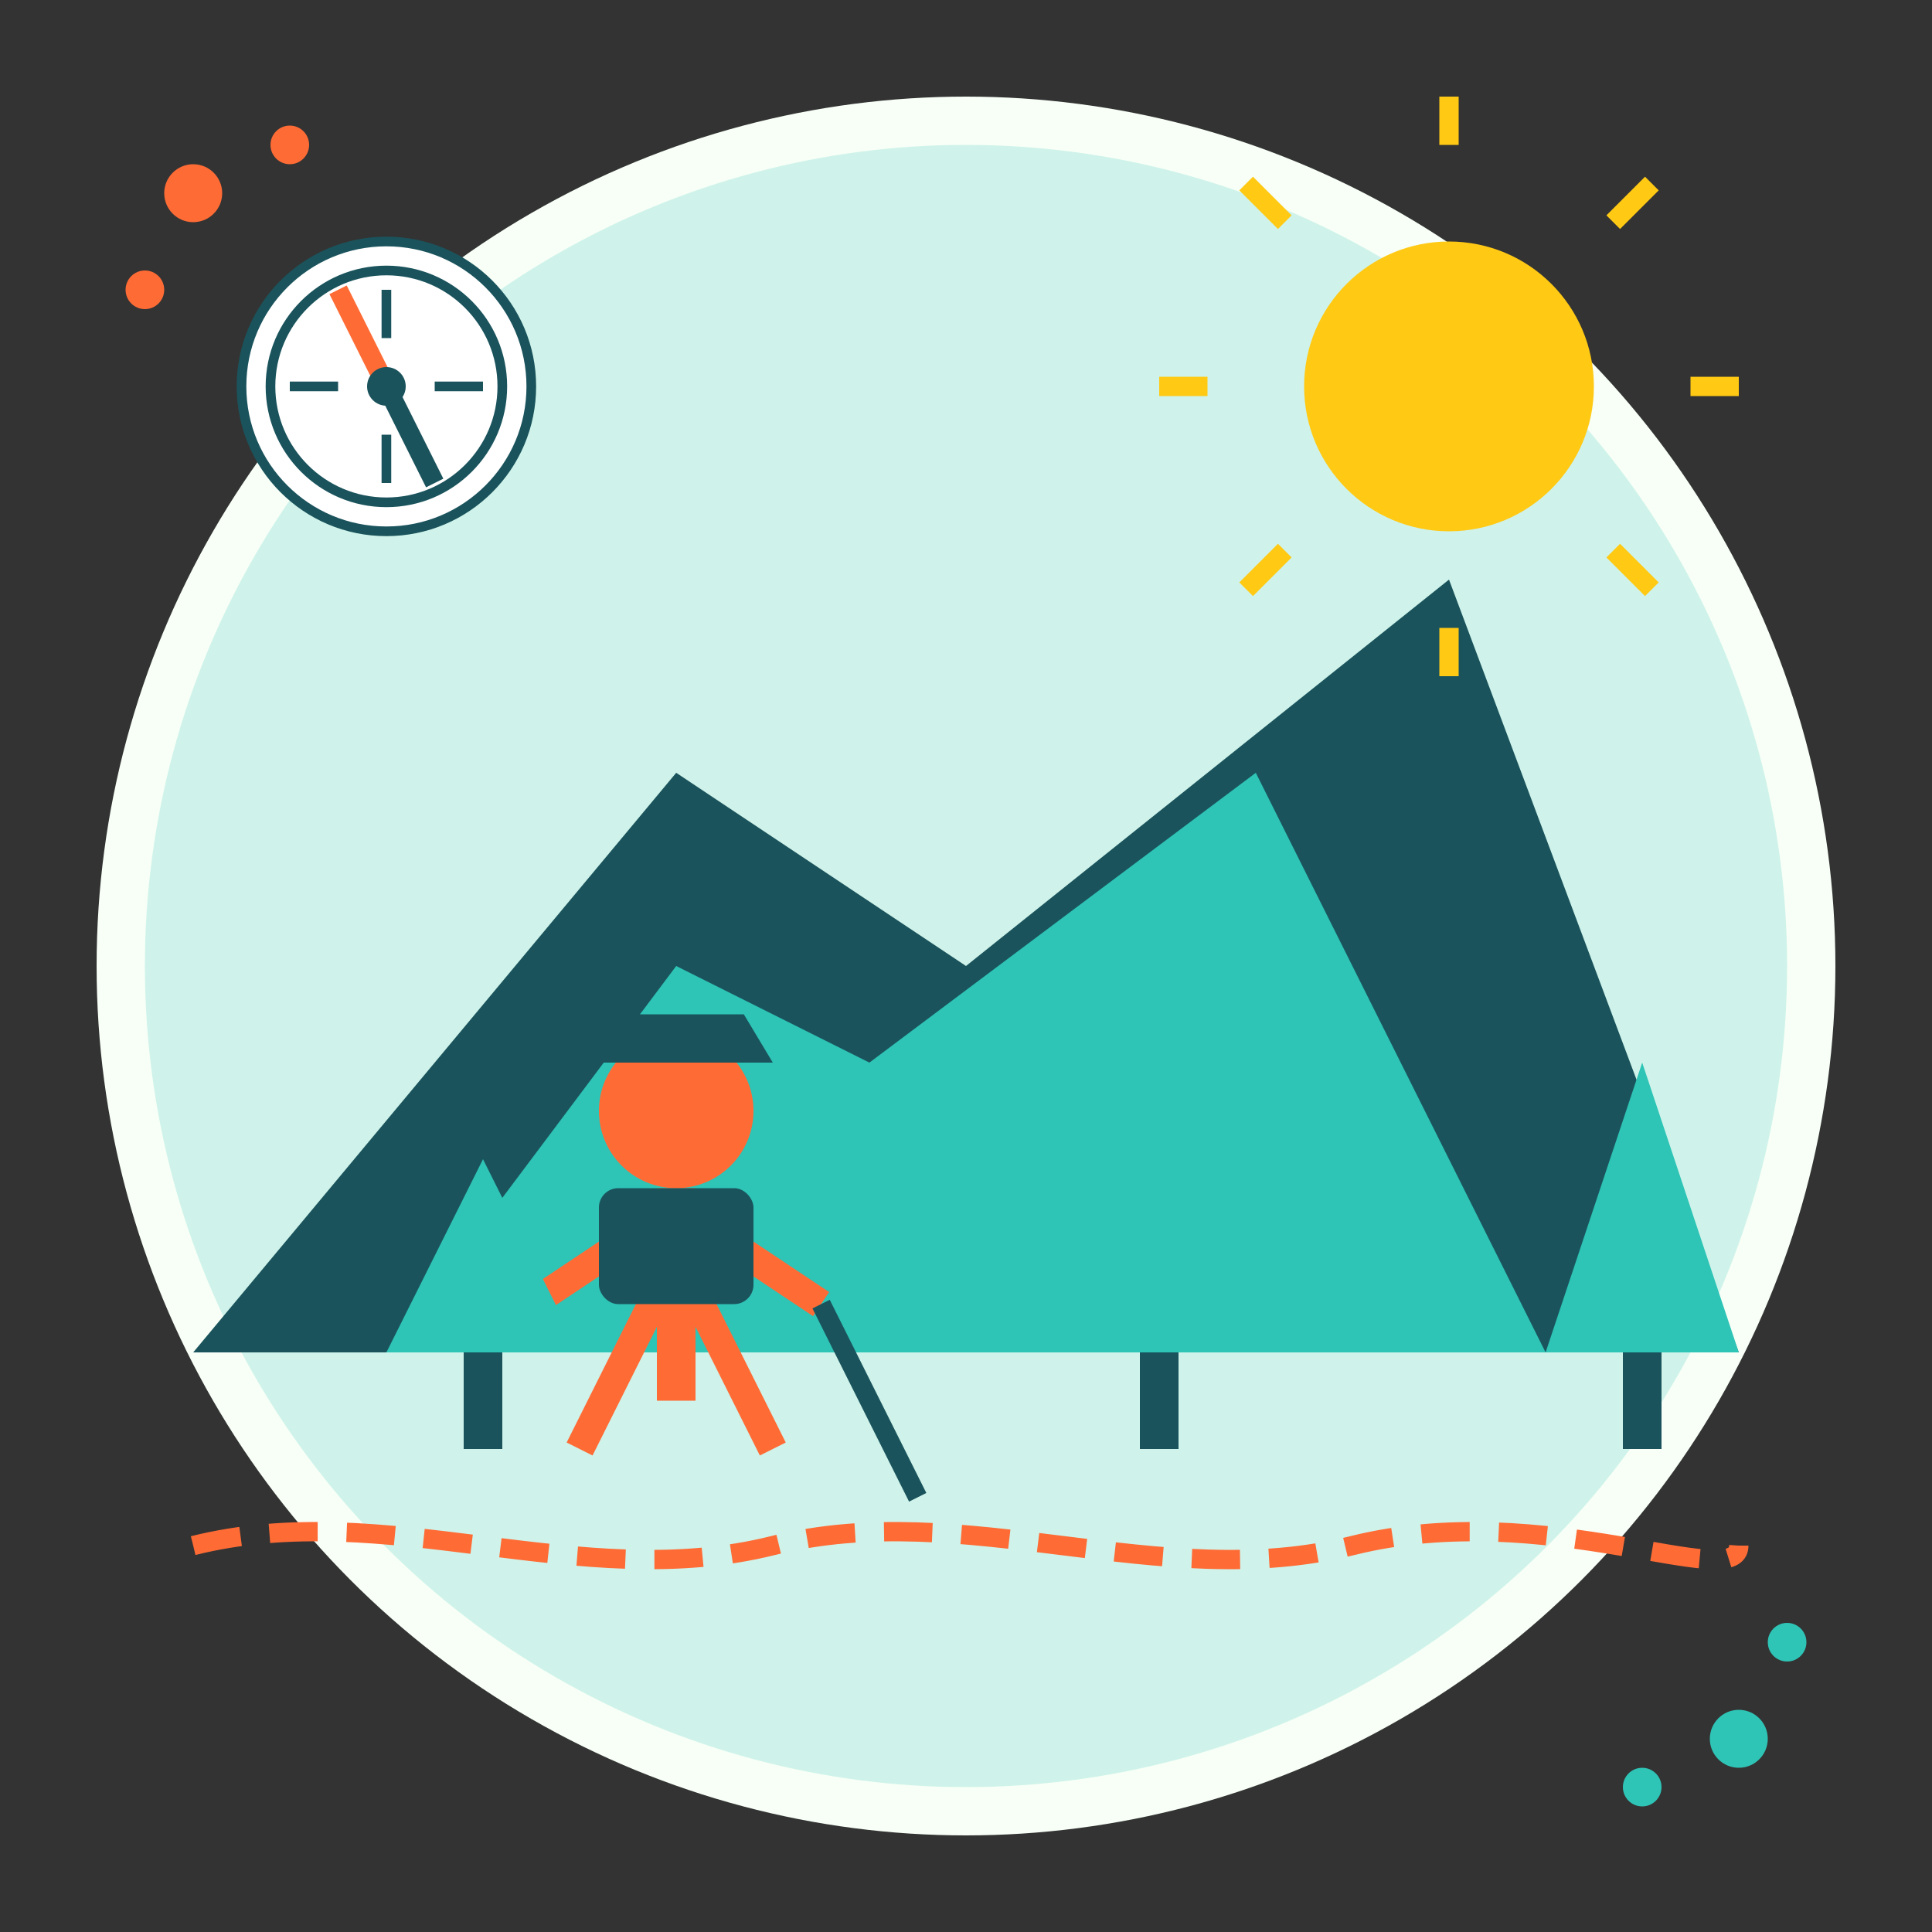 <svg xmlns="http://www.w3.org/2000/svg" viewBox="0 0 200 200" width="200" height="200">
  <rect x="0" y="0" width="200" height="200" fill="#333333" stroke="none"/>
  <!-- Hiking Icon with Retro Style -->
  
  <!-- Background Circle -->
  <circle cx="100" cy="100" r="90" fill="#F7FFF7" />
  <circle cx="100" cy="100" r="85" fill="#2EC4B6" opacity="0.2" />
  
  <!-- Mountains -->
  <path d="M20 140 L70 80 L100 100 L150 60 L180 140 Z" fill="#1A535C" />
  <path d="M40 140 L70 100 L90 110 L130 80 L160 140 Z" fill="#2EC4B6" />
  
  <!-- Sun -->
  <circle cx="150" cy="40" r="15" fill="#FFC914" />
  <path d="M150 15 L150 10 M175 40 L180 40 M150 65 L150 70 M125 40 L120 40 M167 23 L171 19 M167 57 L171 61 M133 23 L129 19 M133 57 L129 61" 
        stroke="#FFC914" stroke-width="2" />
  
  <!-- Hiker Silhouette -->
  <circle cx="70" cy="115" r="8" fill="#FF6B35" />
  <line x1="70" y1="123" x2="70" y2="145" stroke="#FF6B35" stroke-width="4" />
  <line x1="70" y1="130" x2="60" y2="150" stroke="#FF6B35" stroke-width="3" />
  <line x1="70" y1="130" x2="80" y2="150" stroke="#FF6B35" stroke-width="3" />
  <line x1="70" y1="125" x2="85" y2="135" stroke="#FF6B35" stroke-width="3" />
  <line x1="70" y1="125" x2="55" y2="135" stroke="#FF6B35" stroke-width="3" />
  
  <!-- Hiking Stick -->
  <line x1="85" y1="135" x2="95" y2="155" stroke="#1A535C" stroke-width="2" />
  
  <!-- Backpack -->
  <rect x="62" y="123" width="16" height="12" rx="2" fill="#1A535C" />
  
  <!-- Hat -->
  <path d="M60 110 L80 110 L77 105 L63 105 Z" fill="#1A535C" />
  
  <!-- Trees -->
  <path d="M40 140 L50 120 L60 140 Z" fill="#2EC4B6" />
  <rect x="48" y="140" width="4" height="10" fill="#1A535C" />
  
  <path d="M110 140 L120 115 L130 140 Z" fill="#2EC4B6" />
  <rect x="118" y="140" width="4" height="10" fill="#1A535C" />
  
  <path d="M160 140 L170 110 L180 140 Z" fill="#2EC4B6" />
  <rect x="168" y="140" width="4" height="10" fill="#1A535C" />
  
  <!-- Trail -->
  <path d="M20 160 C40 155, 60 165, 80 160 C100 155, 120 165, 140 160 C160 155, 180 165, 180 160" 
        stroke="#FF6B35" stroke-width="2" stroke-dasharray="5,3" fill="none" />
  
  <!-- Compass -->
  <circle cx="40" cy="40" r="15" fill="white" stroke="#1A535C" stroke-width="1" />
  <circle cx="40" cy="40" r="12" fill="none" stroke="#1A535C" stroke-width="1" />
  <path d="M40 30 L40 35 M40 45 L40 50 M30 40 L35 40 M45 40 L50 40" stroke="#1A535C" stroke-width="1" />
  <path d="M40 40 L35 30" stroke="#FF6B35" stroke-width="2" />
  <path d="M40 40 L45 50" stroke="#1A535C" stroke-width="2" />
  <circle cx="40" cy="40" r="2" fill="#1A535C" />
  
  <!-- Decorative Retro Elements -->
  <circle cx="20" cy="20" r="3" fill="#FF6B35" />
  <circle cx="30" cy="15" r="2" fill="#FF6B35" />
  <circle cx="15" cy="30" r="2" fill="#FF6B35" />
  
  <circle cx="180" cy="180" r="3" fill="#2EC4B6" />
  <circle cx="170" cy="185" r="2" fill="#2EC4B6" />
  <circle cx="185" cy="170" r="2" fill="#2EC4B6" />
</svg>

